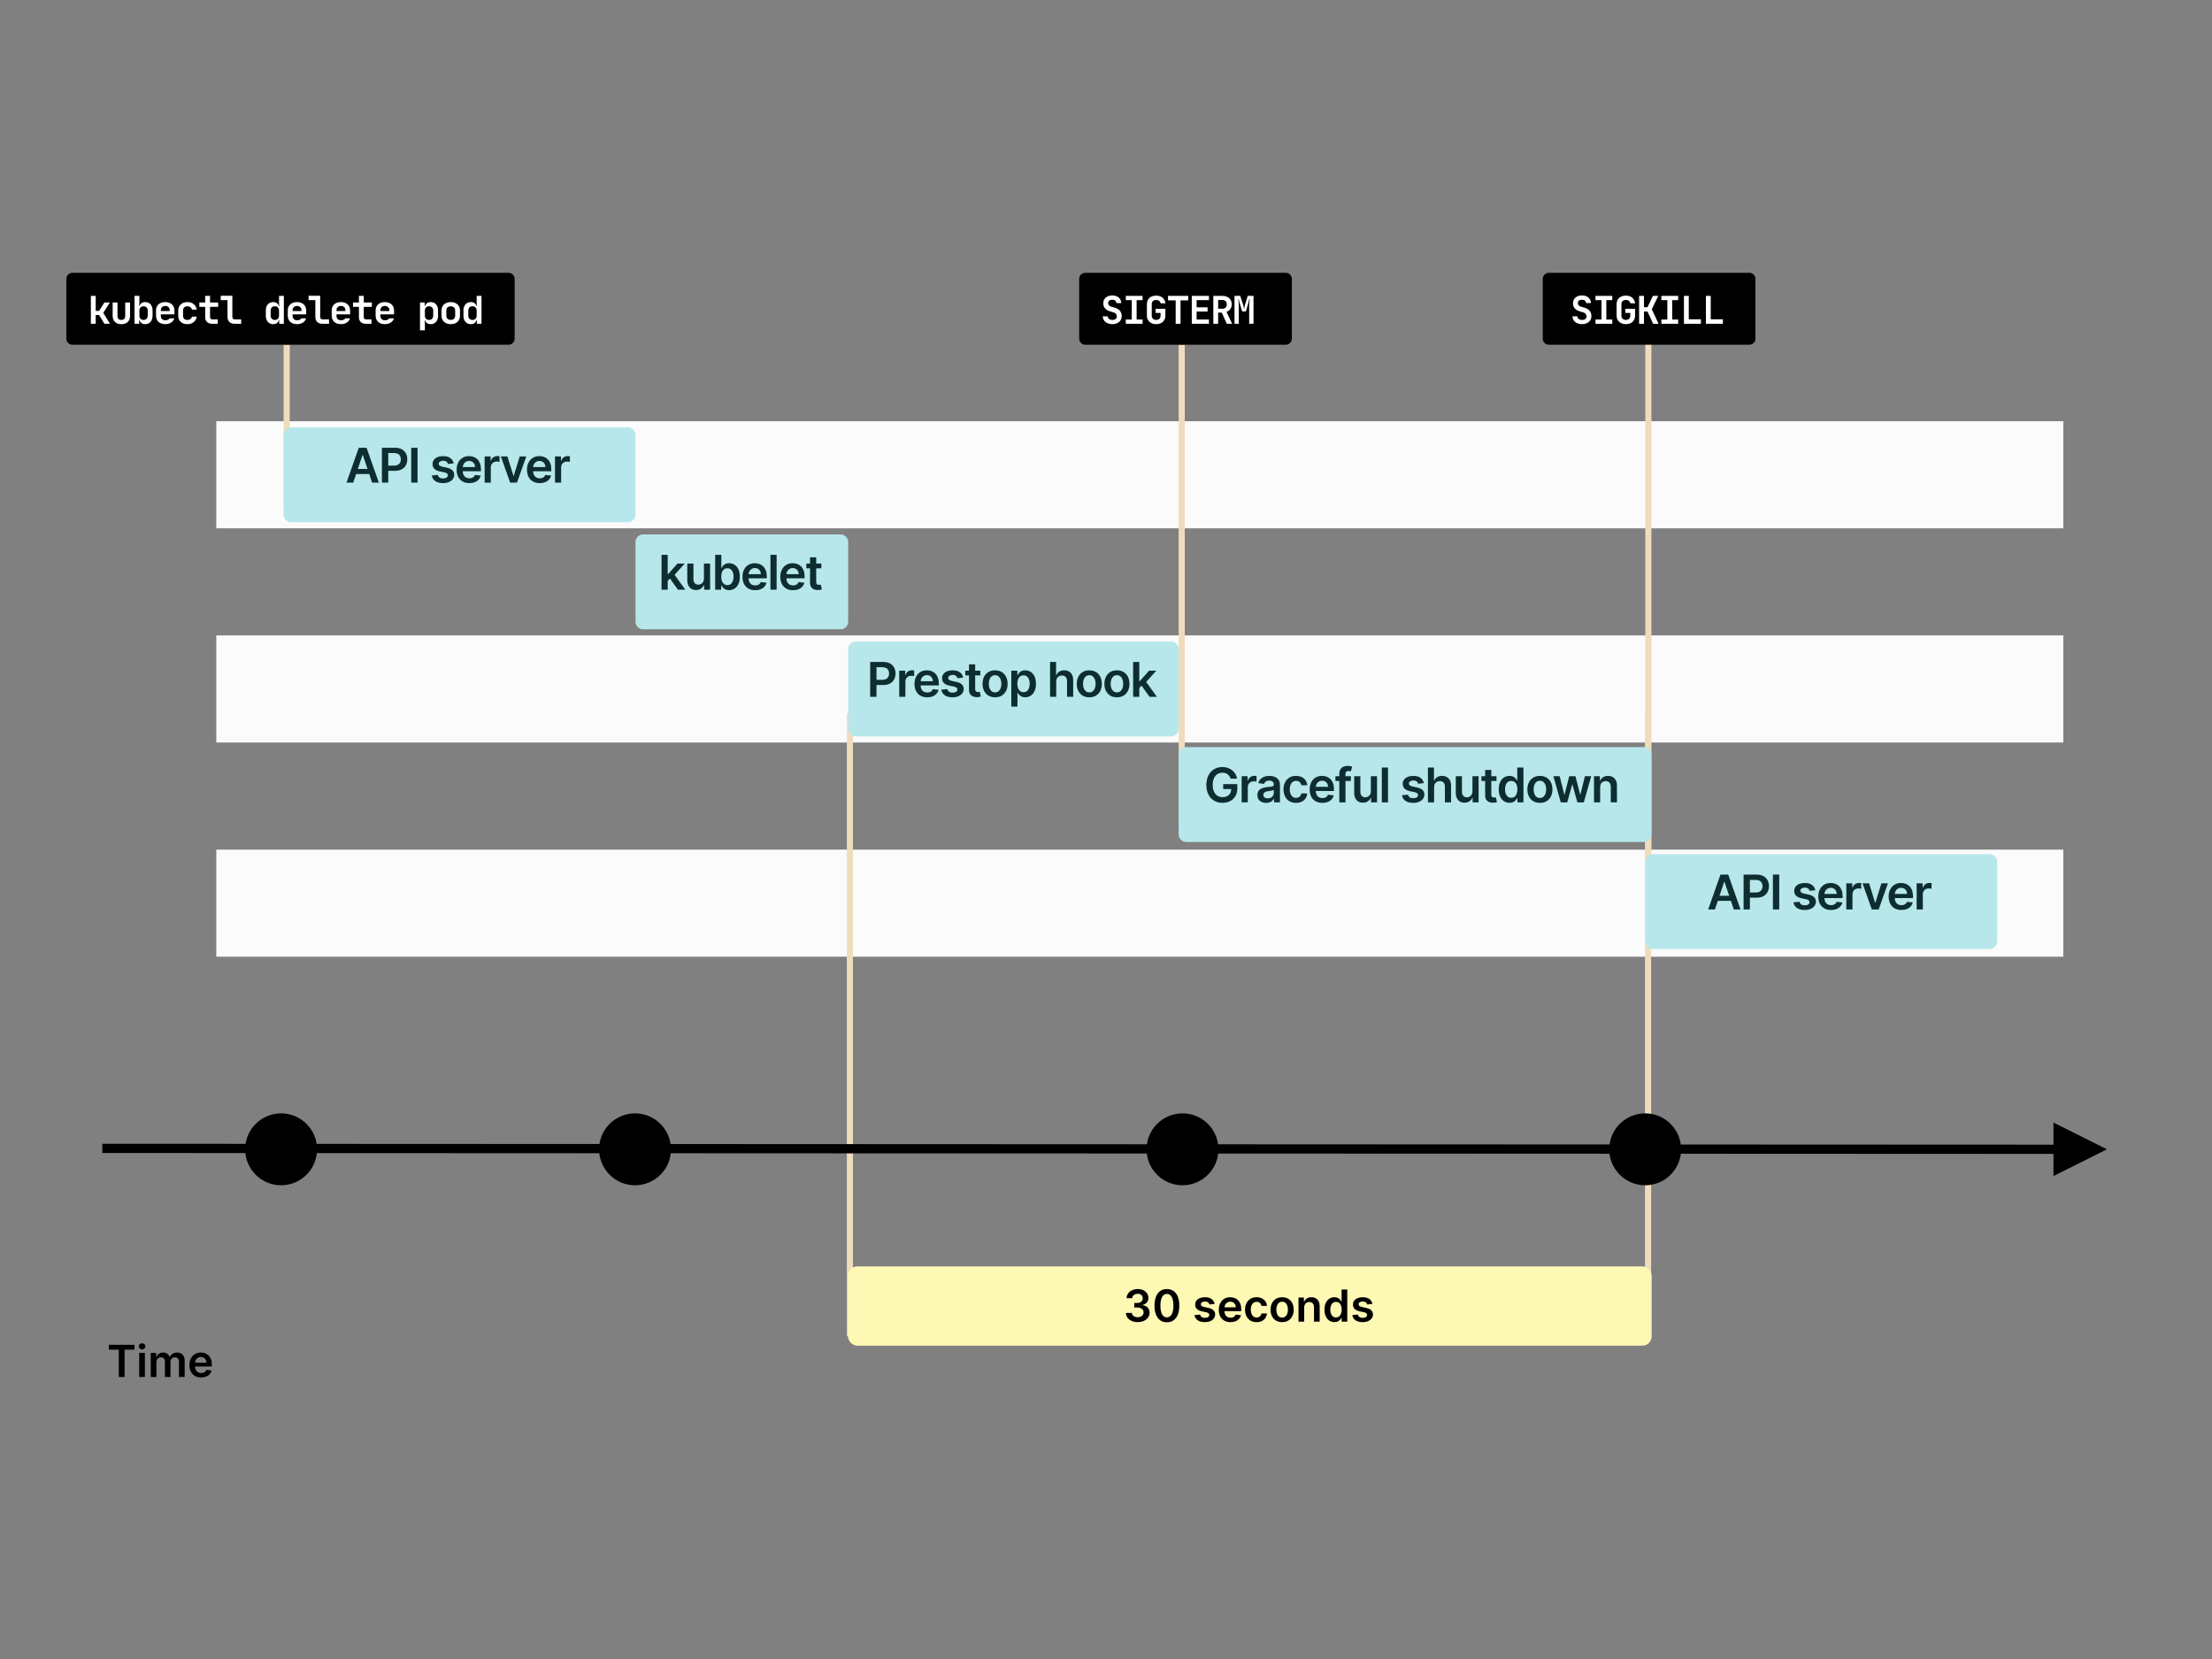 <svg viewBox="0 0 1200 900" xmlns="http://www.w3.org/2000/svg"><rect x="0" y="0" width="1200" height="900" fill="#808080" stroke="none"/><g fill="none" fill-rule="evenodd"><path fill="#FBFBFB" d="M117.34 460.91h1002v58.1h-1002zm0-116.2h1002v58.1h-1002zm0-116.2h1002v58.1h-1002z"></path><path fill="#EFDCBD" d="M153.86 187.01h3.32v87.98h-3.32zm485.55 0h3.32v257.715h-3.32zm-180 200h3.32v337.715h-3.32zm433 0h3.32v337.715h-3.32z"></path><path fill="#EFDCBD" d="M892.56 170.41h3.32v337.81h-3.32z"></path><path fill="#B7E7EB" d="M158.01 231.83h182.6a4.15 4.15 0 014.15 4.15v43.16a4.15 4.15 0 01-4.15 4.15h-182.6a4.15 4.15 0 01-4.15-4.15v-43.16a4.15 4.15 0 014.15-4.15z"></path><path d="M196.675 246.779l-5.042 15.031h-3.656l6.657-18.91h4.229l6.666 18.91h-3.656l-5.05-15.031h-.148zm-4.922 10.368v-2.751h9.972v2.751h-9.972zm18.865 4.663h-3.425V242.9h7.09q2.18 0 3.662.813 1.481.813 2.243 2.23.762 1.417.762 3.218 0 1.819-.766 3.231-.767 1.413-2.262 2.22-1.496.809-3.684.809h-4.7v-2.816h4.238q1.274 0 2.087-.443.812-.444 1.204-1.22.393-.775.393-1.781 0-1.007-.393-1.773-.392-.766-1.21-1.196-.816-.429-2.1-.429h-3.139v16.047zm12.476-18.91h3.425v18.91h-3.425V242.9zm23.003 8.477l-3.047.332q-.129-.462-.448-.868-.318-.406-.854-.655-.535-.25-1.31-.25-1.044 0-1.75.453-.707.452-.697 1.172-.01.619.457 1.007.466.388 1.546.637l2.42.517q2.012.434 2.995 1.376.984.941.993 2.465-.01 1.339-.78 2.359-.771 1.02-2.138 1.593-1.366.572-3.139.572-2.604 0-4.192-1.094t-1.892-3.052l3.259-.314q.221.96.942 1.45.72.49 1.874.49 1.19 0 1.916-.49.724-.49.724-1.21 0-.609-.466-1.006t-1.445-.61l-2.419-.507q-2.04-.425-3.019-1.436-.979-1.01-.97-2.562-.009-1.311.716-2.276.725-.965 2.022-1.496 1.297-.53 2.996-.53 2.493 0 3.929 1.061 1.436 1.062 1.777 2.872zm8.515 10.71q-2.133 0-3.68-.891-1.546-.891-2.377-2.53-.83-1.639-.83-3.864 0-2.188.835-3.845.835-1.658 2.34-2.586 1.505-.927 3.536-.927 1.312 0 2.48.42 1.167.42 2.068 1.297.9.877 1.417 2.23.517 1.352.517 3.217v1.025h-11.624v-2.253h8.42q-.01-.96-.415-1.712-.407-.753-1.131-1.187-.725-.434-1.685-.434-1.025 0-1.8.494-.776.494-1.206 1.293-.429.798-.438 1.75v1.966q0 1.237.452 2.119.453.882 1.265 1.348.813.466 1.902.466.73 0 1.32-.207.591-.208 1.025-.614.434-.407.656-1.007l3.12.351q-.295 1.237-1.121 2.156-.827.919-2.11 1.422-1.283.503-2.936.503zm11.645-.277h-3.343v-14.182h3.241v2.364h.148q.388-1.228 1.334-1.898.946-.669 2.165-.669.277 0 .623.023.347.023.577.07v3.074q-.212-.074-.669-.134-.457-.06-.882-.06-.914 0-1.639.392-.724.393-1.14 1.085-.415.693-.415 1.598v8.337zm15.698-14.182h3.554l-5.049 14.182h-3.693l-5.05-14.182h3.563l3.26 10.535h.147l3.269-10.535zm10.823 14.459q-2.133 0-3.68-.891-1.546-.891-2.377-2.53-.831-1.639-.831-3.864 0-2.188.835-3.845.836-1.658 2.341-2.586 1.505-.927 3.536-.927 1.311 0 2.48.42 1.167.42 2.067 1.297.9.877 1.418 2.23.517 1.352.517 3.217v1.025h-11.625v-2.253h8.42q-.008-.96-.415-1.712-.406-.753-1.13-1.187-.725-.434-1.686-.434-1.025 0-1.8.494-.776.494-1.205 1.293-.43.798-.439 1.75v1.966q0 1.237.453 2.119.452.882 1.265 1.348.812.466 1.902.466.73 0 1.32-.207.591-.208 1.025-.614.434-.407.655-1.007l3.121.351q-.295 1.237-1.122 2.156-.826.919-2.11 1.422-1.283.503-2.935.503zm11.644-.277h-3.342v-14.182h3.24v2.364h.148q.388-1.228 1.335-1.898.946-.669 2.165-.669.277 0 .623.023t.577.07v3.074q-.212-.074-.67-.134-.456-.06-.881-.06-.914 0-1.639.392-.725.393-1.14 1.085-.416.693-.416 1.598v8.337z" fill="#0D2D30" fill-rule="nonzero"></path><path fill="#B7E7EB" d="M348.91 289.93h107.07a4.15 4.15 0 014.15 4.15v43.16a4.15 4.15 0 01-4.15 4.15H348.91a4.15 4.15 0 01-4.15-4.15v-43.16a4.15 4.15 0 014.15-4.15z"></path><path d="M364.494 312.708l-2.567 2.752-.009-4.035h.535l5.097-5.697h3.906l-6.27 6.98h-.692zm-2.271 7.202h-3.343V301h3.343v18.91zm9.556 0h-3.999l-4.617-6.454 2.253-2.354 6.362 8.808zm10.103-5.964v-8.218h3.342v14.182h-3.24v-2.52h-.149q-.48 1.19-1.574 1.948-1.094.757-2.691.757-1.394 0-2.46-.624-1.067-.623-1.667-1.818-.6-1.196-.6-2.895v-9.03h3.342v8.513q0 1.348.738 2.142.74.794 1.94.794.738 0 1.43-.36.693-.36 1.14-1.076.449-.715.449-1.795zm9.382 5.964h-3.287V301h3.343v7.073h.138q.259-.517.73-1.103.47-.586 1.274-1.006.803-.42 2.05-.42 1.643 0 2.968.835 1.325.836 2.105 2.465.78 1.63.78 3.994 0 2.335-.766 3.97-.767 1.634-2.087 2.493-1.32.858-2.991.858-1.22 0-2.022-.406-.804-.406-1.288-.983-.485-.577-.753-1.094h-.194v2.234zm-.009-7.09q0 1.375.392 2.409.393 1.034 1.136 1.611.743.577 1.805.577 1.108 0 1.856-.595.748-.596 1.131-1.635.383-1.038.383-2.368 0-1.32-.378-2.345-.379-1.025-1.127-1.607-.748-.581-1.865-.581-1.07 0-1.819.563-.748.563-1.13 1.579-.384 1.015-.384 2.391zm18.412 7.367q-2.132 0-3.679-.891-1.546-.891-2.377-2.53-.831-1.639-.831-3.864 0-2.188.835-3.845.836-1.658 2.34-2.586 1.506-.927 3.537-.927 1.311 0 2.48.42 1.167.42 2.067 1.297.9.877 1.418 2.23.517 1.352.517 3.217v1.025h-11.625v-2.253h8.42q-.008-.96-.415-1.712-.406-.753-1.13-1.187-.726-.434-1.686-.434-1.025 0-1.8.494-.776.494-1.205 1.293-.43.798-.439 1.75v1.966q0 1.237.453 2.119.452.882 1.265 1.348.812.466 1.902.466.729 0 1.32-.207.59-.208 1.025-.614.434-.407.655-1.007l3.121.351q-.295 1.237-1.122 2.156-.826.919-2.11 1.422-1.283.503-2.936.503zm8.303-19.186h3.342v18.909h-3.342V301zm12.226 19.186q-2.133 0-3.68-.891-1.546-.891-2.377-2.53-.83-1.639-.83-3.864 0-2.188.835-3.845.836-1.658 2.34-2.586 1.506-.927 3.537-.927 1.31 0 2.479.42 1.168.42 2.068 1.297.9.877 1.417 2.23.517 1.352.517 3.217v1.025h-11.624v-2.253h8.42q-.009-.96-.415-1.712-.406-.753-1.131-1.187-.725-.434-1.685-.434-1.025 0-1.8.494-.776.494-1.205 1.293-.43.798-.439 1.75v1.966q0 1.237.453 2.119.452.882 1.264 1.348.813.466 1.902.466.73 0 1.32-.207.592-.208 1.026-.614.434-.407.655-1.007l3.12.351q-.295 1.237-1.12 2.156-.827.919-2.11 1.422-1.284.503-2.937.503zm7.232-14.459h8.152v2.585h-8.152v-2.585zm2.012 10.47V302.33h3.343v13.314q0 .674.207 1.03.208.355.55.485.341.129.757.129.314 0 .577-.046.263-.046.402-.083l.563 2.613q-.268.092-.762.203-.494.11-1.205.129-1.255.037-2.262-.383-1.006-.42-1.593-1.307-.586-.886-.577-2.216z" fill="#0D2D30" fill-rule="nonzero"></path><path fill="#B7E7EB" d="M896.71 463.4h182.6a4.15 4.15 0 014.15 4.15v43.16a4.15 4.15 0 01-4.15 4.15h-182.6a4.15 4.15 0 01-4.15-4.15v-43.16a4.15 4.15 0 014.15-4.15z"></path><path d="M935.375 478.349l-5.042 15.031h-3.656l6.657-18.91h4.229l6.666 18.91h-3.656l-5.05-15.031h-.148zm-4.922 10.368v-2.751h9.972v2.751h-9.972zm18.865 4.663h-3.425v-18.91h7.09q2.18 0 3.662.813 1.481.813 2.243 2.23.762 1.417.762 3.218 0 1.819-.766 3.231-.767 1.413-2.262 2.22-1.496.809-3.684.809h-4.7v-2.816h4.238q1.274 0 2.087-.443.812-.444 1.204-1.22.393-.775.393-1.781 0-1.007-.393-1.773-.392-.766-1.21-1.196-.816-.429-2.1-.429h-3.139v16.047zm12.476-18.91h3.425v18.91h-3.425v-18.91zm23.003 8.477l-3.047.332q-.129-.462-.448-.868-.318-.406-.854-.655-.535-.25-1.31-.25-1.044 0-1.75.453-.707.452-.697 1.172-.01.619.457 1.007.466.388 1.546.637l2.42.517q2.012.434 2.995 1.376.984.941.993 2.465-.01 1.339-.78 2.359-.771 1.02-2.138 1.593-1.366.572-3.139.572-2.604 0-4.192-1.094t-1.892-3.052l3.259-.314q.221.96.942 1.45.72.49 1.874.49 1.19 0 1.916-.49.724-.49.724-1.21 0-.609-.466-1.006t-1.445-.61l-2.419-.507q-2.04-.425-3.019-1.436-.979-1.01-.97-2.562-.009-1.311.716-2.276.725-.965 2.022-1.496 1.297-.53 2.996-.53 2.493 0 3.929 1.061 1.436 1.062 1.777 2.872zm8.515 10.71q-2.133 0-3.68-.891-1.546-.891-2.377-2.53-.83-1.639-.83-3.864 0-2.188.835-3.845.835-1.658 2.34-2.586 1.505-.927 3.536-.927 1.312 0 2.48.42 1.167.42 2.068 1.297.9.877 1.417 2.23.517 1.352.517 3.217v1.025h-11.624v-2.253h8.42q-.01-.96-.415-1.712-.407-.753-1.131-1.187-.725-.434-1.685-.434-1.025 0-1.8.494-.776.494-1.206 1.293-.429.798-.438 1.75v1.966q0 1.237.452 2.119.453.882 1.265 1.348.813.466 1.902.466.73 0 1.32-.207.591-.208 1.025-.614.434-.407.656-1.007l3.12.351q-.295 1.237-1.121 2.156-.827.919-2.11 1.422-1.283.503-2.936.503zm11.645-.277h-3.343v-14.182h3.241v2.364h.148q.388-1.228 1.334-1.898.946-.669 2.165-.669.277 0 .623.023.347.023.577.07v3.074q-.212-.074-.669-.134-.457-.06-.882-.06-.914 0-1.639.392-.724.393-1.14 1.085-.415.693-.415 1.598v8.337zm15.698-14.182h3.554l-5.049 14.182h-3.693l-5.05-14.182h3.563l3.26 10.535h.147l3.269-10.535zm10.823 14.459q-2.133 0-3.68-.891-1.546-.891-2.377-2.53-.831-1.639-.831-3.864 0-2.188.835-3.845.836-1.658 2.341-2.586 1.505-.927 3.536-.927 1.311 0 2.48.42 1.167.42 2.067 1.297.9.877 1.418 2.23.517 1.352.517 3.217v1.025h-11.625v-2.253h8.42q-.008-.96-.415-1.712-.406-.753-1.13-1.187-.725-.434-1.686-.434-1.025 0-1.8.494-.776.494-1.205 1.293-.43.798-.439 1.75v1.966q0 1.237.453 2.119.452.882 1.265 1.348.812.466 1.902.466.73 0 1.32-.207.591-.208 1.025-.614.434-.407.655-1.007l3.121.351q-.295 1.237-1.122 2.156-.826.919-2.11 1.422-1.283.503-2.935.503zm11.644-.277h-3.342v-14.182h3.24v2.364h.148q.388-1.228 1.335-1.898.946-.669 2.165-.669.277 0 .623.023t.577.07v3.074q-.212-.074-.67-.134-.456-.06-.881-.06-.914 0-1.639.392-.725.393-1.14 1.085-.416.693-.416 1.598v8.337z" fill="#0D2D30" fill-rule="nonzero"></path><path fill="#B7E7EB" d="M464.28 348.03h170.98a4.15 4.15 0 014.15 4.15v43.16a4.15 4.15 0 01-4.15 4.15H464.28a4.15 4.15 0 01-4.15-4.15v-43.16a4.15 4.15 0 014.15-4.15z"></path><path d="M475.491 378.01h-3.425V359.1h7.091q2.179 0 3.66.813 1.483.813 2.244 2.23.762 1.417.762 3.218 0 1.819-.766 3.231-.767 1.413-2.262 2.22-1.496.809-3.684.809h-4.7v-2.816h4.238q1.274 0 2.087-.443.812-.444 1.205-1.22.392-.775.392-1.781 0-1.007-.392-1.773-.393-.766-1.21-1.196-.817-.429-2.1-.429h-3.14v16.047zm15.67 0h-3.341v-14.182h3.241v2.364h.148q.388-1.228 1.334-1.898.946-.669 2.165-.669.277 0 .623.023.347.023.578.07v3.074q-.213-.074-.67-.134-.457-.06-.882-.06-.914 0-1.638.392-.725.393-1.14 1.085-.416.693-.416 1.598v8.337zm11.83.277q-2.133 0-3.68-.891-1.546-.891-2.377-2.53-.83-1.639-.83-3.864 0-2.188.835-3.845.836-1.658 2.34-2.586 1.505-.927 3.537-.927 1.31 0 2.479.42 1.168.42 2.068 1.297.9.877 1.417 2.23.517 1.352.517 3.217v1.025h-11.624v-2.253h8.42q-.009-.96-.415-1.712-.406-.753-1.131-1.187-.725-.434-1.685-.434-1.025 0-1.8.494-.776.494-1.205 1.293-.43.798-.439 1.75v1.966q0 1.237.452 2.119.453.882 1.265 1.348.813.466 1.902.466.73 0 1.32-.207.592-.208 1.025-.614.434-.407.656-1.007l3.12.351q-.295 1.237-1.121 2.156-.826.919-2.11 1.422-1.283.503-2.936.503zm19.511-10.71l-3.047.332q-.129-.462-.447-.868-.319-.406-.854-.655-.536-.25-1.311-.25-1.044 0-1.75.453-.706.452-.697 1.172-.01.619.457 1.007.466.388 1.546.637l2.42.517q2.012.434 2.995 1.376.984.941.993 2.465-.01 1.339-.78 2.359-.771 1.02-2.138 1.593-1.366.572-3.139.572-2.603 0-4.192-1.094-1.588-1.094-1.892-3.052l3.259-.314q.222.96.942 1.45t1.874.49q1.191 0 1.916-.49.725-.49.725-1.21 0-.609-.467-1.006-.466-.397-1.445-.61l-2.419-.507q-2.04-.425-3.019-1.436-.979-1.01-.97-2.562-.009-1.311.716-2.276.725-.965 2.022-1.496 1.298-.53 2.996-.53 2.493 0 3.929 1.061 1.436 1.062 1.777 2.872zm1.166-3.749h8.152v2.585h-8.152v-2.585zm2.012 10.47V360.43h3.343v13.314q0 .674.208 1.03.207.355.549.485.342.129.757.129.314 0 .577-.046.263-.046.402-.083l.563 2.613q-.268.092-.762.203-.494.11-1.205.129-1.255.037-2.262-.383-1.006-.42-1.592-1.307-.587-.886-.578-2.216zm14.147 3.989q-2.077 0-3.6-.914-1.524-.914-2.36-2.558-.835-1.643-.835-3.84 0-2.198.835-3.85.836-1.653 2.36-2.567 1.523-.914 3.6-.914 2.078 0 3.601.914 1.524.914 2.36 2.566.835 1.653.835 3.85 0 2.198-.836 3.841-.835 1.644-2.359 2.558-1.523.914-3.6.914zm.019-2.678q1.126 0 1.883-.623.757-.623 1.131-1.676.374-1.052.374-2.345 0-1.302-.374-2.359t-1.13-1.685q-.758-.628-1.884-.628-1.154 0-1.916.628t-1.136 1.685q-.374 1.057-.374 2.36 0 1.292.374 2.344.374 1.053 1.136 1.676.762.623 1.916.623zm12.114 7.721h-3.34v-19.5h3.287v2.344h.194q.258-.517.73-1.103.47-.586 1.273-1.006.804-.42 2.05-.42 1.644 0 2.969.835 1.324.836 2.105 2.465.78 1.63.78 3.994 0 2.335-.767 3.97-.766 1.634-2.086 2.493-1.32.858-2.992.858-1.218 0-2.022-.406-.803-.406-1.288-.983-.484-.577-.752-1.094h-.139v7.552zm-.064-12.41q0 1.376.392 2.41.393 1.034 1.136 1.611.743.577 1.805.577 1.108 0 1.856-.595.748-.596 1.13-1.635.384-1.038.384-2.368 0-1.32-.379-2.345-.378-1.025-1.126-1.607-.748-.581-1.865-.581-1.071 0-1.82.563-.747.563-1.13 1.579-.383 1.015-.383 2.391zm21.101-1.219v8.31h-3.342V359.1h3.268v7.138h.166q.499-1.2 1.547-1.897 1.048-.697 2.673-.697 1.477 0 2.576.618 1.098.619 1.703 1.81.605 1.19.605 2.908v9.03h-3.342v-8.513q0-1.43-.734-2.23-.734-.798-2.055-.798-.886 0-1.583.383t-1.09 1.103q-.392.72-.392 1.745zm17.95 8.587q-2.077 0-3.6-.914-1.523-.914-2.36-2.558-.835-1.643-.835-3.84 0-2.198.836-3.85.836-1.653 2.359-2.567 1.523-.914 3.6-.914 2.078 0 3.602.914 1.523.914 2.359 2.566.835 1.653.835 3.85 0 2.198-.835 3.841-.836 1.644-2.36 2.558-1.523.914-3.6.914zm.02-2.678q1.126 0 1.883-.623.757-.623 1.13-1.676.375-1.052.375-2.345 0-1.302-.374-2.359t-1.131-1.685q-.757-.628-1.884-.628-1.154 0-1.916.628-.761.628-1.135 1.685t-.374 2.36q0 1.292.374 2.344.374 1.053 1.135 1.676.762.623 1.916.623zm14.959 2.678q-2.078 0-3.601-.914-1.524-.914-2.36-2.558-.835-1.643-.835-3.84 0-2.198.836-3.85.835-1.653 2.359-2.567 1.523-.914 3.6-.914 2.078 0 3.601.914 1.524.914 2.36 2.566.835 1.653.835 3.85 0 2.198-.836 3.841-.835 1.644-2.359 2.558-1.523.914-3.6.914zm.018-2.678q1.127 0 1.884-.623.757-.623 1.13-1.676.375-1.052.375-2.345 0-1.302-.374-2.359t-1.131-1.685q-.757-.628-1.884-.628-1.154 0-1.916.628-.761.628-1.135 1.685t-.374 2.36q0 1.292.374 2.344.374 1.053 1.135 1.676.762.623 1.916.623zm14.387-4.8l-2.567 2.75-.009-4.034h.536l5.096-5.697h3.906l-6.27 6.98h-.692zm-2.271 7.201h-3.343V359.1h3.343v18.91zm9.556 0h-3.998l-4.617-6.454 2.253-2.354 6.362 8.808z" fill="#0D2D30" fill-rule="nonzero"></path><path fill="#B7E7EB" d="M643.56 405.3h248.17a4.15 4.15 0 014.15 4.15v43.16a4.15 4.15 0 01-4.15 4.15H643.56a4.15 4.15 0 01-4.15-4.15v-43.16a4.15 4.15 0 014.15-4.15z"></path><path d="M671.085 422.41h-3.49q-.231-.749-.633-1.344-.401-.596-.96-1.02-.559-.425-1.279-.642-.72-.217-1.57-.217-1.523 0-2.714.766-1.19.767-1.87 2.249-.678 1.481-.678 3.605 0 2.142.674 3.629.674 1.486 1.874 2.257 1.2.77 2.788.77 1.44 0 2.498-.553 1.057-.554 1.63-1.574.572-1.02.572-2.396l.776.12h-5.134v-2.678h7.673v2.272q0 2.428-1.034 4.2-1.034 1.773-2.844 2.729-1.81.956-4.155.956-2.613 0-4.584-1.178-1.971-1.177-3.075-3.351-1.103-2.175-1.103-5.166 0-2.29.65-4.09.652-1.8 1.824-3.061 1.173-1.26 2.752-1.92 1.579-.66 3.434-.66 1.57 0 2.927.456 1.358.457 2.415 1.298 1.057.84 1.74 1.994t.896 2.548zm5.837 12.87h-3.342v-14.182h3.24v2.364h.148q.388-1.228 1.334-1.898.947-.669 2.165-.669.277 0 .624.023.346.023.577.07v3.074q-.213-.074-.67-.134-.457-.06-.881-.06-.915 0-1.64.392-.724.393-1.14 1.085-.415.693-.415 1.598v8.337zm9.955.286q-1.348 0-2.424-.485-1.075-.484-1.699-1.435-.623-.951-.623-2.345 0-1.2.443-1.985.444-.785 1.21-1.256t1.731-.716q.965-.244 2-.355 1.246-.13 2.021-.236.776-.106 1.131-.332.356-.226.356-.706v-.056q0-1.043-.619-1.616-.619-.572-1.782-.572-1.228 0-1.943.536-.716.535-.965 1.264l-3.121-.443q.37-1.292 1.219-2.165.85-.872 2.077-1.31 1.228-.44 2.715-.44 1.024 0 2.04.24t1.856.79q.84.55 1.353 1.491.512.942.512 2.355v9.491h-3.213v-1.948h-.11q-.306.59-.855 1.103-.55.513-1.376.822-.826.31-1.934.31zm.868-2.456q1.006 0 1.745-.401.739-.402 1.14-1.067.402-.665.402-1.45v-1.67q-.157.129-.531.24-.374.11-.836.193-.461.084-.914.148-.452.065-.785.11-.747.103-1.338.333-.591.231-.933.642-.341.41-.341 1.057 0 .923.674 1.394.674.471 1.717.471zm15.347 2.447q-2.124 0-3.642-.933-1.52-.932-2.336-2.58-.817-1.648-.817-3.8 0-2.16.83-3.817.832-1.658 2.35-2.586 1.52-.927 3.597-.927 1.726 0 3.06.632t2.129 1.782q.794 1.15.904 2.682h-3.194q-.194-1.025-.919-1.713-.725-.687-1.934-.687-1.025 0-1.8.549-.776.55-1.206 1.574-.429 1.025-.429 2.456 0 1.45.425 2.488.425 1.04 1.195 1.598.771.558 1.815.558.738 0 1.325-.281.586-.282.983-.817.397-.536.545-1.302h3.194q-.12 1.505-.886 2.663-.766 1.16-2.087 1.81-1.32.651-3.102.651zm14.276 0q-2.133 0-3.68-.891-1.546-.891-2.377-2.53-.83-1.639-.83-3.864 0-2.188.835-3.845.836-1.658 2.34-2.586 1.505-.927 3.537-.927 1.31 0 2.479.42 1.168.42 2.068 1.297.9.877 1.417 2.23.517 1.352.517 3.217v1.025H712.05v-2.253h8.42q-.009-.96-.415-1.712-.406-.753-1.131-1.187-.725-.434-1.685-.434-1.025 0-1.8.494-.776.494-1.205 1.293-.43.798-.439 1.75v1.966q0 1.237.452 2.119.453.882 1.265 1.348.813.466 1.902.466.73 0 1.32-.207.592-.208 1.025-.614.434-.407.656-1.007l3.12.351q-.295 1.237-1.121 2.156-.826.919-2.11 1.422-1.283.503-2.936.503zm7.102-14.459h8.384v2.585h-8.384v-2.585zm5.448 14.182h-3.352v-15.52q0-1.432.596-2.383.595-.95 1.602-1.422 1.006-.47 2.234-.47.868 0 1.542.138.674.139.997.25l-.665 2.585q-.212-.065-.535-.134-.323-.07-.72-.07-.933 0-1.316.448t-.383 1.279v15.299zm13.768-5.964v-8.218h3.342v14.182h-3.24v-2.52h-.148q-.48 1.19-1.574 1.948-1.094.757-2.692.757-1.394 0-2.46-.624-1.067-.623-1.667-1.818-.6-1.196-.6-2.895v-9.03h3.342v8.513q0 1.348.739 2.142.739.794 1.939.794.738 0 1.43-.36.693-.36 1.141-1.076.448-.715.448-1.795zm5.948-12.945h3.342v18.909h-3.342v-18.91zm22.782 8.476l-3.047.332q-.13-.462-.448-.868-.319-.406-.854-.655-.536-.25-1.311-.25-1.043 0-1.75.453-.706.452-.697 1.172-.01.619.457 1.007.466.388 1.547.637l2.419.517q2.012.434 2.996 1.376.983.941.992 2.465-.009 1.339-.78 2.359-.77 1.02-2.137 1.593-1.367.572-3.14.572-2.603 0-4.191-1.094-1.588-1.094-1.893-3.052l3.26-.314q.22.96.941 1.45.72.49 1.874.49 1.191 0 1.916-.49.725-.49.725-1.21 0-.609-.466-1.006-.467-.397-1.445-.61l-2.42-.507q-2.04-.425-3.019-1.436-.978-1.01-.969-2.562-.01-1.311.716-2.276.724-.965 2.022-1.496 1.297-.53 2.996-.53 2.493 0 3.928 1.061 1.436 1.062 1.778 2.872zm5.578 2.123v8.31h-3.342v-18.91h3.268v7.138h.167q.498-1.2 1.546-1.897 1.048-.697 2.673-.697 1.477 0 2.576.618 1.099.619 1.704 1.81.604 1.19.604 2.908v9.03h-3.342v-8.513q0-1.43-.734-2.23-.734-.798-2.054-.798-.887 0-1.584.383-.697.383-1.09 1.103-.392.72-.392 1.745zm20.804 2.346v-8.218h3.342v14.182h-3.24v-2.52h-.148q-.48 1.19-1.574 1.948-1.094.757-2.692.757-1.394 0-2.46-.624-1.067-.623-1.667-1.818-.6-1.196-.6-2.895v-9.03h3.342v8.513q0 1.348.739 2.142.739.794 1.939.794.739 0 1.431-.36.693-.36 1.14-1.076.448-.715.448-1.795zm4.877-8.218h8.153v2.585h-8.153v-2.585zm2.013 10.47V417.7h3.342v13.314q0 .674.208 1.03.208.355.55.485.34.129.756.129.314 0 .577-.046.264-.046.402-.083l.563 2.613q-.267.092-.761.203-.494.11-1.205.129-1.256.037-2.262-.383-1.007-.42-1.593-1.307-.586-.886-.577-2.216zm13.222 3.962q-1.67 0-2.991-.858-1.32-.859-2.087-2.493-.766-1.635-.766-3.97 0-2.364.78-3.994.78-1.63 2.11-2.465 1.33-.835 2.964-.835 1.246 0 2.05.42.803.42 1.274 1.006.47.586.729 1.103h.138v-7.072h3.352v18.908h-3.287v-2.234h-.203q-.259.517-.748 1.094-.49.577-1.293.983-.803.406-2.022.406zm.933-2.742q1.062 0 1.81-.577.747-.577 1.135-1.611t.388-2.41q0-1.376-.383-2.391-.383-1.016-1.127-1.58-.743-.562-1.823-.562-1.117 0-1.865.581-.748.582-1.127 1.607-.378 1.025-.378 2.345 0 1.33.383 2.368.383 1.04 1.136 1.635.752.595 1.85.595zm15.55 2.77q-2.077 0-3.6-.914-1.524-.914-2.36-2.558-.835-1.643-.835-3.84 0-2.198.835-3.85.836-1.653 2.36-2.567 1.523-.914 3.6-.914 2.078 0 3.601.914 1.523.914 2.36 2.566.835 1.653.835 3.85 0 2.198-.836 3.841-.835 1.644-2.359 2.558-1.523.914-3.6.914zm.019-2.678q1.126 0 1.883-.623.757-.623 1.131-1.676.374-1.052.374-2.345 0-1.302-.374-2.359t-1.13-1.685q-.758-.628-1.884-.628-1.154 0-1.916.628t-1.136 1.685q-.374 1.057-.374 2.36 0 1.292.374 2.344.374 1.053 1.136 1.676.762.623 1.916.623zm14.802 2.401h-3.49l-4.007-14.182h3.407l2.493 9.972h.129l2.548-9.972h3.37l2.549 9.916h.138l2.456-9.916h3.416l-4.016 14.182h-3.48l-2.66-9.584h-.194l-2.659 9.584zm17.868-8.31v8.31h-3.343v-14.183h3.195v2.41h.166q.49-1.191 1.565-1.893 1.076-.701 2.664-.701 1.468 0 2.562.627 1.094.628 1.699 1.82.605 1.19.595 2.89v9.029h-3.342v-8.513q0-1.422-.734-2.225-.734-.803-2.026-.803-.878 0-1.556.383-.679.383-1.062 1.103t-.383 1.745z" fill="#0D2D30" fill-rule="nonzero"></path><path fill="#000" d="M39.32 148h236.55a3.32 3.32 0 013.32 3.32v32.37a3.32 3.32 0 01-3.32 3.32H39.32a3.32 3.32 0 01-3.32-3.32v-32.37a3.32 3.32 0 013.32-3.32z"></path><path d="M49.3 175.64v-15.12h2.625v8.127h1.848l2.877-4.557h2.94l-3.57 5.628 3.633 5.922H56.65l-2.877-4.746h-1.848v4.746H49.3zm11.808-11.55h2.625v7.203q0 2.268 2.1 2.268t2.1-2.268v-7.203h2.625v7.224q0 2.163-1.239 3.35-1.239 1.186-3.486 1.186t-3.486-1.197q-1.239-1.197-1.239-3.339v-7.224zm11.871 11.55v-15.12h2.646v3.486q0 .294-.01.662-.011.367-.032.682-.042.357-.063.735h.189q.21-1.029 1.018-1.617.809-.588 2.069-.588.903 0 1.638.315.735.315 1.25.903.514.588.797 1.418.284.829.284 1.879v2.877q0 1.05-.284 1.9-.283.851-.797 1.45-.515.598-1.25.913-.735.315-1.638.315-1.26 0-2.069-.588-.808-.588-1.018-1.638h-.189v2.016h-2.541zm2.646-7.182v2.814q0 1.029.599 1.659.598.63 1.627.63 1.071 0 1.68-.64.609-.641.609-1.712v-2.751q0-1.071-.609-1.69-.609-.62-1.68-.62-1.008 0-1.617.63t-.609 1.68zm9.015 2.856v-2.919q0-1.029.357-1.869.357-.84 1.008-1.428t1.575-.903q.924-.315 2.079-.315 1.134 0 2.047.325.914.326 1.565.914.651.588 1.008 1.428t.357 1.869v2.1h-7.392v.756q0 1.176.64 1.827.641.651 1.775.651.84 0 1.449-.273.609-.273.861-.756h2.583q-.189.714-.63 1.291-.441.578-1.081.988-.641.409-1.45.63-.808.22-1.732.22-1.134 0-2.069-.315-.934-.315-1.585-.913-.651-.599-1.008-1.439-.357-.84-.357-1.869zm2.604-2.919v.357h4.83v-.336q0-1.155-.64-1.796-.641-.64-1.775-.64t-1.774.64q-.641.641-.641 1.775zm14.454 7.455q-1.134 0-2.058-.315-.924-.315-1.575-.903-.651-.588-1.008-1.418-.357-.829-.357-1.858v-2.961q0-1.029.357-1.858.357-.83 1.008-1.418t1.575-.913q.924-.326 2.058-.326 1.008 0 1.869.283.861.284 1.512.82.651.535 1.082 1.28.43.746.577 1.691h-2.625q-.147-.798-.798-1.291-.651-.494-1.617-.494-1.113 0-1.743.588-.63.588-.63 1.638v2.961q0 1.029.62 1.617.619.588 1.753.588.945 0 1.607-.494.661-.493.808-1.291h2.625q-.147.945-.578 1.69-.43.746-1.091 1.281-.662.536-1.513.82-.85.283-1.858.283zm6.432-9.387v-2.373h3.192v-3.57h2.625v3.57h4.389v2.373h-4.389v5.607q0 .546.325.872.326.325.914.325h2.94v2.373h-3.129q-1.701 0-2.688-.966-.987-.966-.987-2.604v-5.607h-3.192zm15.294-3.654h-3.675v-2.373h6.3v11.466q0 .651.367 1.008.368.357.977.357h3.444v2.373h-3.633q-1.764 0-2.772-.987-1.008-.987-1.008-2.751v-9.093zm20.781 8.463v-2.877q0-1.05.284-1.88.283-.829.808-1.417.525-.588 1.26-.903.735-.315 1.617-.315 1.26 0 2.079.588.819.588 1.008 1.617h.21l-.042-.714q-.042-.315-.053-.662-.01-.346-.01-.619v-3.57h2.625v15.12h-2.52v-2.016h-.21q-.189 1.05-1.008 1.638-.819.588-2.079.588-.882 0-1.617-.315t-1.26-.913q-.525-.599-.808-1.45-.284-.85-.284-1.9zm2.625-2.814v2.751q0 1.071.609 1.712.609.64 1.68.64 1.029 0 1.638-.63t.609-1.659v-2.814q0-1.05-.62-1.68-.619-.63-1.627-.63-1.071 0-1.68.62-.609.619-.609 1.69zm9.288 2.856v-2.919q0-1.029.357-1.869.357-.84 1.008-1.428t1.575-.903q.924-.315 2.079-.315 1.134 0 2.047.325.914.326 1.565.914.651.588 1.008 1.428t.357 1.869v2.1h-7.392v.756q0 1.176.64 1.827.641.651 1.775.651.84 0 1.449-.273.609-.273.861-.756h2.583q-.189.714-.63 1.291-.441.578-1.082.988-.64.409-1.449.63-.808.22-1.732.22-1.134 0-2.069-.315-.934-.315-1.585-.913-.651-.599-1.008-1.439-.357-.84-.357-1.869zm2.604-2.919v.357h4.83v-.336q0-1.155-.64-1.796-.641-.64-1.775-.64t-1.775.64q-.64.641-.64 1.775zm12.354-5.586h-3.675v-2.373h6.3v11.466q0 .651.368 1.008.367.357.976.357h3.444v2.373h-3.633q-1.764 0-2.772-.987-1.008-.987-1.008-2.751v-9.093zm8.868 8.505v-2.919q0-1.029.357-1.869.357-.84 1.008-1.428t1.575-.903q.924-.315 2.079-.315 1.134 0 2.048.325.913.326 1.564.914.651.588 1.008 1.428t.357 1.869v2.1h-7.392v.756q0 1.176.64 1.827.641.651 1.775.651.84 0 1.449-.273.609-.273.861-.756h2.583q-.189.714-.63 1.291-.441.578-1.082.988-.64.409-1.448.63-.809.22-1.733.22-1.134 0-2.069-.315-.934-.315-1.585-.913-.651-.599-1.008-1.439-.357-.84-.357-1.869zm2.604-2.919v.357h4.83v-.336q0-1.155-.64-1.796-.641-.64-1.775-.64t-1.774.64q-.641.641-.641 1.775zm8.973-1.932v-2.373h3.192v-3.57h2.625v3.57h4.389v2.373h-4.389v5.607q0 .546.326.872.325.325.913.325h2.94v2.373h-3.129q-1.701 0-2.688-.966-.987-.966-.987-2.604v-5.607h-3.192zm12.249 4.851v-2.919q0-1.029.357-1.869.357-.84 1.008-1.428t1.575-.903q.924-.315 2.079-.315 1.134 0 2.048.325.913.326 1.564.914.651.588 1.008 1.428t.357 1.869v2.1h-7.392v.756q0 1.176.64 1.827.641.651 1.775.651.84 0 1.449-.273.609-.273.861-.756h2.583q-.189.714-.63 1.291-.441.578-1.082.988-.64.409-1.448.63-.809.22-1.733.22-1.134 0-2.069-.315-.934-.315-1.585-.913-.651-.599-1.008-1.439-.357-.84-.357-1.869zm2.604-2.919v.357h4.83v-.336q0-1.155-.64-1.796-.641-.64-1.775-.64t-1.774.64q-.641.641-.641 1.775zm21.474 10.815v-15.12h2.541v1.995h.189q.21-1.029 1.018-1.617.809-.588 2.069-.588.903 0 1.638.315.735.315 1.25.903.514.588.798 1.418.283.829.283 1.879v2.877q0 1.05-.283 1.9-.284.851-.798 1.45-.515.598-1.25.913-.735.315-1.638.315-1.26 0-2.069-.588-.808-.588-1.018-1.638h-.189q0 .063.021.263.021.199.031.493.011.294.032.62.021.325.021.64v3.57h-2.646zm2.646-10.752v2.814q0 1.029.599 1.659.598.63 1.627.63 1.071 0 1.68-.64.609-.641.609-1.712v-2.751q0-1.071-.609-1.69-.609-.62-1.68-.62-1.008 0-1.617.63t-.609 1.68zm14.034 7.392q-1.134 0-2.069-.336-.934-.336-1.585-.934-.651-.599-1.008-1.439-.357-.84-.357-1.869v-2.835q0-1.029.357-1.869.357-.84 1.008-1.439.651-.598 1.585-.924.935-.325 2.069-.325t2.069.325q.934.326 1.585.925.651.598 1.008 1.438t.357 1.869v2.835q0 1.029-.357 1.88-.357.85-1.008 1.448-.651.599-1.575.924-.924.326-2.079.326zm-2.394-7.413v2.835q0 1.05.64 1.659.641.609 1.754.609t1.754-.609q.64-.609.64-1.659v-2.835q0-1.05-.64-1.659-.641-.609-1.754-.609t-1.754.609q-.64.609-.64 1.659zm9.288 2.835v-2.877q0-1.05.284-1.88.283-.829.808-1.417.525-.588 1.26-.903.735-.315 1.617-.315 1.26 0 2.079.588.819.588 1.008 1.617h.21l-.042-.714q-.042-.315-.052-.662-.011-.346-.011-.619v-3.57h2.625v15.12h-2.52v-2.016h-.21q-.189 1.05-1.008 1.638-.819.588-2.079.588-.882 0-1.617-.315t-1.26-.913q-.525-.599-.809-1.45-.283-.85-.283-1.9zm2.625-2.814v2.751q0 1.071.609 1.712.609.64 1.68.64 1.029 0 1.638-.63t.609-1.659v-2.814q0-1.05-.62-1.68-.619-.63-1.627-.63-1.071 0-1.68.62-.609.619-.609 1.69z" fill="#FFF" fill-rule="nonzero"></path><path fill="#000" d="M588.78 148h108.73a3.32 3.32 0 013.32 3.32v32.37a3.32 3.32 0 01-3.32 3.32H588.78a3.32 3.32 0 01-3.32-3.32v-32.37a3.32 3.32 0 013.32-3.32z"></path><path d="M598.235 171.629h2.688q.042.903.714 1.418.672.514 1.806.514 1.176 0 1.806-.525.63-.525.63-1.407 0-.777-.483-1.355-.483-.577-1.323-.808l-1.659-.483q-1.932-.525-2.909-1.659-.976-1.134-.976-2.835 0-.945.346-1.722.347-.777.977-1.323.63-.546 1.533-.85.903-.305 2.037-.305 2.163 0 3.465 1.113t1.407 3.024h-2.667q-.042-.861-.651-1.344-.609-.483-1.617-.483t-1.607.493q-.598.494-.598 1.334 0 .693.441 1.197.441.504 1.365.777l1.764.504q1.848.525 2.825 1.69.976 1.166.976 2.909 0 .987-.367 1.785-.368.798-1.04 1.365t-1.617.882q-.945.315-2.121.315-1.134 0-2.069-.305-.934-.304-1.606-.85t-1.05-1.323q-.378-.777-.42-1.743zm15.735-8.82h-3.234v-2.289h9.114v2.289h-3.234v10.542h3.234v2.289h-9.114v-2.289h3.234v-10.542zm8.217 8.4v-6.258q0-1.029.357-1.88.357-.85 1.018-1.448.662-.599 1.586-.925.924-.325 2.058-.325 2.1 0 3.433 1.092 1.334 1.092 1.628 3.066h-2.646q-.126-.84-.777-1.323t-1.638-.483q-1.113 0-1.754.598-.64.599-.64 1.628v6.258q0 1.071.64 1.701.641.63 1.754.63t1.753-.63q.641-.63.641-1.701v-1.449h-2.667v-2.247h5.292v3.696q0 1.05-.357 1.911t-1.008 1.47q-.651.609-1.585.934-.935.326-2.069.326t-2.058-.336q-.924-.336-1.586-.945-.661-.609-1.018-1.46-.357-.85-.357-1.9zm15.609-8.274h-4.158v-2.415H644.6v2.415h-4.158v12.705h-2.646v-12.705zm18.045 12.705h-9.303v-15.12h9.303v2.31h-6.678v3.885h5.943v2.31h-5.943v4.305h6.678v2.31zm2.379-15.12h4.956q1.134 0 2.069.325.934.326 1.596.914.661.588 1.018 1.428t.357 1.869q0 1.512-.756 2.583-.756 1.071-2.079 1.554l3.045 6.447h-2.898l-2.73-6.048h-1.953v6.048h-2.625v-15.12zm2.625 2.226v4.725h2.331q1.092 0 1.733-.63.64-.63.64-1.701 0-1.092-.651-1.743t-1.722-.651h-2.331zm8.868-2.226h3.108l1.575 4.809q.105.315.189.683.084.367.147.703.063.378.105.756h.168q.042-.378.126-.756.042-.336.115-.703.074-.368.179-.683l1.449-4.809h3.15v15.12h-2.352v-9.807q0-.567.052-1.186l.095-1.124q.063-.609.147-1.176h-.273l-.252 1.092q-.105.483-.241 1.008-.137.525-.284.945l-1.05 3.591h-1.974l-1.113-3.591q-.147-.462-.294-.987-.147-.525-.252-.987-.126-.546-.252-1.071h-.231q.084.567.147 1.176.063.504.105 1.123.042.62.042 1.187v9.807h-2.331v-15.12z" fill="#FFF" fill-rule="nonzero"></path><path fill="#000" d="M840.27 148H949a3.32 3.32 0 013.32 3.32v32.37a3.32 3.32 0 01-3.32 3.32H840.27a3.32 3.32 0 01-3.32-3.32v-32.37a3.32 3.32 0 013.32-3.32z"></path><path d="M853.045 171.629h2.688q.042.903.714 1.418.672.514 1.806.514 1.176 0 1.806-.525.63-.525.63-1.407 0-.777-.483-1.355-.483-.577-1.323-.808l-1.659-.483q-1.932-.525-2.909-1.659-.976-1.134-.976-2.835 0-.945.346-1.722.347-.777.977-1.323.63-.546 1.533-.85.903-.305 2.037-.305 2.163 0 3.465 1.113t1.407 3.024h-2.667q-.042-.861-.651-1.344-.609-.483-1.617-.483t-1.607.493q-.598.494-.598 1.334 0 .693.441 1.197.441.504 1.365.777l1.764.504q1.848.525 2.825 1.69.976 1.166.976 2.909 0 .987-.368 1.785-.367.798-1.039 1.365-.672.567-1.617.882-.945.315-2.121.315-1.134 0-2.068-.305-.935-.304-1.607-.85-.672-.546-1.05-1.323-.378-.777-.42-1.743zm15.735-8.82h-3.234v-2.289h9.114v2.289h-3.234v10.542h3.234v2.289h-9.114v-2.289h3.234v-10.542zm8.217 8.4v-6.258q0-1.029.357-1.88.357-.85 1.018-1.448.662-.599 1.586-.925.924-.325 2.058-.325 2.1 0 3.433 1.092 1.334 1.092 1.628 3.066h-2.646q-.126-.84-.777-1.323t-1.638-.483q-1.113 0-1.754.598-.64.599-.64 1.628v6.258q0 1.071.64 1.701.641.63 1.754.63t1.753-.63q.641-.63.641-1.701v-1.449h-2.667v-2.247h5.292v3.696q0 1.05-.357 1.911t-1.008 1.47q-.651.609-1.585.934-.935.326-2.069.326t-2.058-.336q-.924-.336-1.586-.945-.661-.609-1.018-1.46-.357-.85-.357-1.9zm12.207-10.689h2.646v6.132h1.932l2.898-6.132h2.919l-3.507 7.245 3.675 7.875h-2.961l-3.024-6.615h-1.932v6.615h-2.646v-15.12zm15.315 2.289h-3.234v-2.289h9.114v2.289h-3.234v10.542h3.234v2.289h-9.114v-2.289h3.234v-10.542zm9.015-2.289h2.625v12.684h6.594v2.436h-9.219v-15.12zm11.913 0h2.625v12.684h6.594v2.436h-9.219v-15.12z" fill="#FFF" fill-rule="nonzero"></path><path d="M1114.007 608.987L1143 623.5l-29.007 14.487.005-12-1056-.487-2.5-.001.003-5 2.5.001 1056 .487.006-12zM64.446 732.196h-5.394v-2.65h13.926v2.65h-5.395V747h-3.137v-14.804zM78.603 747h-3.086v-13.09h3.086V747zm-1.534-14.949q-.742 0-1.266-.49t-.524-1.18q0-.7.528-1.19.529-.49 1.262-.49t1.257.49q.524.49.524 1.19 0 .69-.524 1.18t-1.257.49zM84.859 747h-3.086v-13.09h2.949v2.224h.153q.41-1.125 1.356-1.76.946-.635 2.258-.635 1.33 0 2.246.643.916.644 1.291 1.752h.136q.435-1.091 1.47-1.743 1.036-.652 2.46-.652 1.806 0 2.948 1.142t1.142 3.332V747h-3.094v-8.31q0-1.218-.647-1.785-.648-.567-1.585-.567-1.117 0-1.743.695-.627.694-.627 1.802V747h-3.025v-8.438q0-1.014-.61-1.619t-1.59-.605q-.664 0-1.21.337-.545.336-.869.946-.324.61-.324 1.419V747zm24.255.256q-1.969 0-3.396-.823-1.428-.822-2.195-2.335-.767-1.513-.767-3.567 0-2.02.771-3.55.772-1.53 2.16-2.386 1.39-.856 3.265-.856 1.21 0 2.288.387 1.079.388 1.91 1.198.83.81 1.308 2.058.477 1.249.477 2.97v.946h-10.73v-2.08h7.773q-.009-.886-.384-1.58-.375-.695-1.044-1.095-.669-.401-1.555-.401-.946 0-1.662.456t-1.112 1.193q-.397.737-.405 1.615v1.816q0 1.142.417 1.956.418.813 1.168 1.244.75.43 1.756.43.673 0 1.218-.191.546-.192.946-.567.401-.375.606-.93l2.88.325q-.273 1.142-1.035 1.99-.763.848-1.948 1.312-1.184.465-2.71.465z" fill="#000" fill-rule="nonzero"></path><circle fill="#000" cx="152.5" cy="623.5" r="19.5"></circle><circle fill="#000" cx="892.5" cy="623.5" r="19.5"></circle><circle fill="#000" cx="344.5" cy="623.5" r="19.5"></circle><circle fill="#000" cx="641.5" cy="623.5" r="19.5"></circle><rect fill="#FEF8B5" x="460" y="687" width="436" height="43" rx="5"></rect><path d="M617.21 717.239q-1.842 0-3.27-.631-1.427-.63-2.253-1.756-.827-1.125-.878-2.6h3.204q.043.708.47 1.232.425.525 1.133.814.707.29 1.585.29.937 0 1.662-.328.724-.328 1.133-.916.41-.588.4-1.355.01-.793-.408-1.398-.418-.605-1.206-.946-.789-.341-1.897-.341h-1.542v-2.438h1.542q.912 0 1.598-.315.687-.315 1.079-.89.392-.576.383-1.334.009-.742-.328-1.291-.337-.55-.946-.857-.61-.307-1.428-.307-.8 0-1.483.29-.681.29-1.099.822-.418.533-.443 1.266h-3.043q.034-1.466.848-2.578.814-1.112 2.178-1.739 1.363-.626 3.06-.626 1.747 0 3.038.652 1.291.652 1.998 1.751.708 1.1.708 2.43.008 1.474-.865 2.47-.874.998-2.289 1.305v.136q1.841.256 2.826 1.36.984 1.103.976 2.74 0 1.465-.831 2.62t-2.285 1.811q-1.453.657-3.328.657zm15.826.093q-2.105 0-3.61-1.07-1.504-1.069-2.309-3.093-.805-2.024-.805-4.88.008-2.854.814-4.861.805-2.008 2.31-3.064 1.503-1.057 3.6-1.057 2.097 0 3.605 1.057 1.509 1.056 2.314 3.068.805 2.011.805 4.858 0 2.863-.805 4.888-.805 2.024-2.31 3.089-1.504 1.065-3.609 1.065zm0-2.667q1.636 0 2.587-1.615.95-1.615.95-4.76 0-2.08-.435-3.495-.434-1.414-1.227-2.134-.793-.72-1.875-.72-1.628 0-2.574 1.614-.946 1.615-.954 4.735-.009 2.088.422 3.511.43 1.423 1.223 2.144.792.72 1.883.72zm25.892-7.296l-2.812.307q-.12-.426-.414-.801-.294-.375-.788-.605-.494-.23-1.21-.23-.963 0-1.615.417-.652.418-.644 1.083-.008.57.422.929.43.358 1.428.588l2.233.477q1.857.4 2.765 1.27.908.87.916 2.276-.008 1.235-.72 2.177-.711.942-1.973 1.47-1.261.529-2.898.529-2.403 0-3.869-1.01-1.466-1.01-1.747-2.817l3.008-.29q.205.887.87 1.338.665.452 1.73.452 1.1 0 1.768-.452.67-.451.67-1.116 0-.563-.431-.93-.43-.366-1.334-.562l-2.233-.468q-1.883-.392-2.787-1.326-.903-.933-.895-2.365-.008-1.21.66-2.1.67-.891 1.867-1.381 1.198-.49 2.766-.49 2.301 0 3.626.98 1.326.98 1.641 2.65zm8.625 9.887q-1.969 0-3.396-.823-1.428-.822-2.195-2.335-.767-1.513-.767-3.567 0-2.02.771-3.55.772-1.53 2.161-2.386 1.39-.856 3.264-.856 1.21 0 2.289.387 1.078.388 1.909 1.198.83.81 1.308 2.058.477 1.249.477 2.97v.946h-10.73v-2.08h7.773q-.009-.886-.384-1.58-.375-.695-1.044-1.095-.669-.401-1.555-.401-.946 0-1.662.456t-1.112 1.193q-.397.737-.405 1.615v1.816q0 1.142.417 1.956.418.813 1.168 1.244.75.43 1.756.43.673 0 1.218-.191.546-.192.946-.567.401-.375.606-.93l2.88.325q-.272 1.142-1.035 1.99-.763.848-1.948 1.312-1.184.465-2.71.465zm14.14 0q-1.96 0-3.363-.861-1.402-.86-2.156-2.382-.754-1.522-.754-3.507 0-1.995.767-3.524.767-1.53 2.169-2.387 1.402-.856 3.32-.856 1.593 0 2.825.583 1.231.584 1.964 1.645.733 1.061.835 2.476h-2.949q-.179-.946-.848-1.58-.669-.636-1.785-.636-.946 0-1.662.507t-1.112 1.453q-.397.947-.397 2.268 0 1.338.392 2.296.393.96 1.104 1.475.712.515 1.675.515.682 0 1.223-.26t.908-.754q.366-.494.502-1.201h2.95q-.112 1.389-.819 2.458-.707 1.07-1.926 1.67-1.219.602-2.864.602zm13.857 0q-1.917 0-3.324-.844-1.406-.844-2.177-2.36-.771-1.518-.771-3.546 0-2.029.77-3.554.772-1.526 2.178-2.37 1.407-.843 3.324-.843 1.918 0 3.324.843 1.406.844 2.178 2.37.771 1.525.771 3.554 0 2.028-.771 3.545-.772 1.517-2.178 2.36-1.406.845-3.324.845zm.017-2.472q1.04 0 1.739-.575.699-.575 1.044-1.547.345-.972.345-2.165 0-1.202-.345-2.177-.345-.976-1.044-1.556-.699-.58-1.739-.58-1.065 0-1.768.58-.703.58-1.048 1.556-.346.975-.346 2.177 0 1.193.346 2.165.345.972 1.048 1.547.703.575 1.768.575zm11.95-5.454V717h-3.086v-13.09h2.949v2.224h.153q.452-1.1 1.445-1.748.993-.647 2.459-.647 1.355 0 2.365.58 1.01.579 1.568 1.678.558 1.1.55 2.668V717h-3.086v-7.858q0-1.312-.677-2.054-.678-.741-1.871-.741-.81 0-1.436.353-.626.354-.98 1.019-.354.665-.354 1.61zm16.405 7.9q-1.542 0-2.761-.793-1.219-.792-1.926-2.3-.707-1.51-.707-3.665 0-2.182.72-3.686.72-1.505 1.947-2.276 1.227-.771 2.736-.771 1.15 0 1.892.387.741.388 1.176.93.435.54.673 1.018h.128v-6.529h3.094V717h-3.034v-2.063h-.188q-.238.478-.69 1.01-.452.533-1.193.908-.742.375-1.867.375zm.861-2.531q.98 0 1.67-.533.691-.532 1.049-1.487.358-.955.358-2.224 0-1.27-.354-2.208-.353-.937-1.04-1.457-.686-.52-1.683-.52-1.031 0-1.721.537-.69.537-1.04 1.483-.35.946-.35 2.165 0 1.227.354 2.186.354.958 1.048 1.508.695.55 1.71.55zm19.756-7.33l-2.813.307q-.119-.426-.413-.801-.294-.375-.788-.605-.495-.23-1.21-.23-.964 0-1.616.417-.652.418-.643 1.083-.009.57.422.929.43.358 1.427.588l2.233.477q1.858.4 2.766 1.27.908.87.916 2.276-.008 1.235-.72 2.177t-1.973 1.47q-1.261.529-2.898.529-2.403 0-3.87-1.01-1.465-1.01-1.746-2.817l3.008-.29q.205.887.87 1.338.664.452 1.73.452 1.1 0 1.768-.452.67-.451.67-1.116 0-.563-.431-.93-.43-.366-1.334-.562l-2.233-.468q-1.883-.392-2.787-1.326-.903-.933-.895-2.365-.008-1.21.66-2.1.67-.891 1.867-1.381 1.198-.49 2.766-.49 2.301 0 3.626.98 1.326.98 1.64 2.65z" fill="#000" fill-rule="nonzero"></path></g></svg>